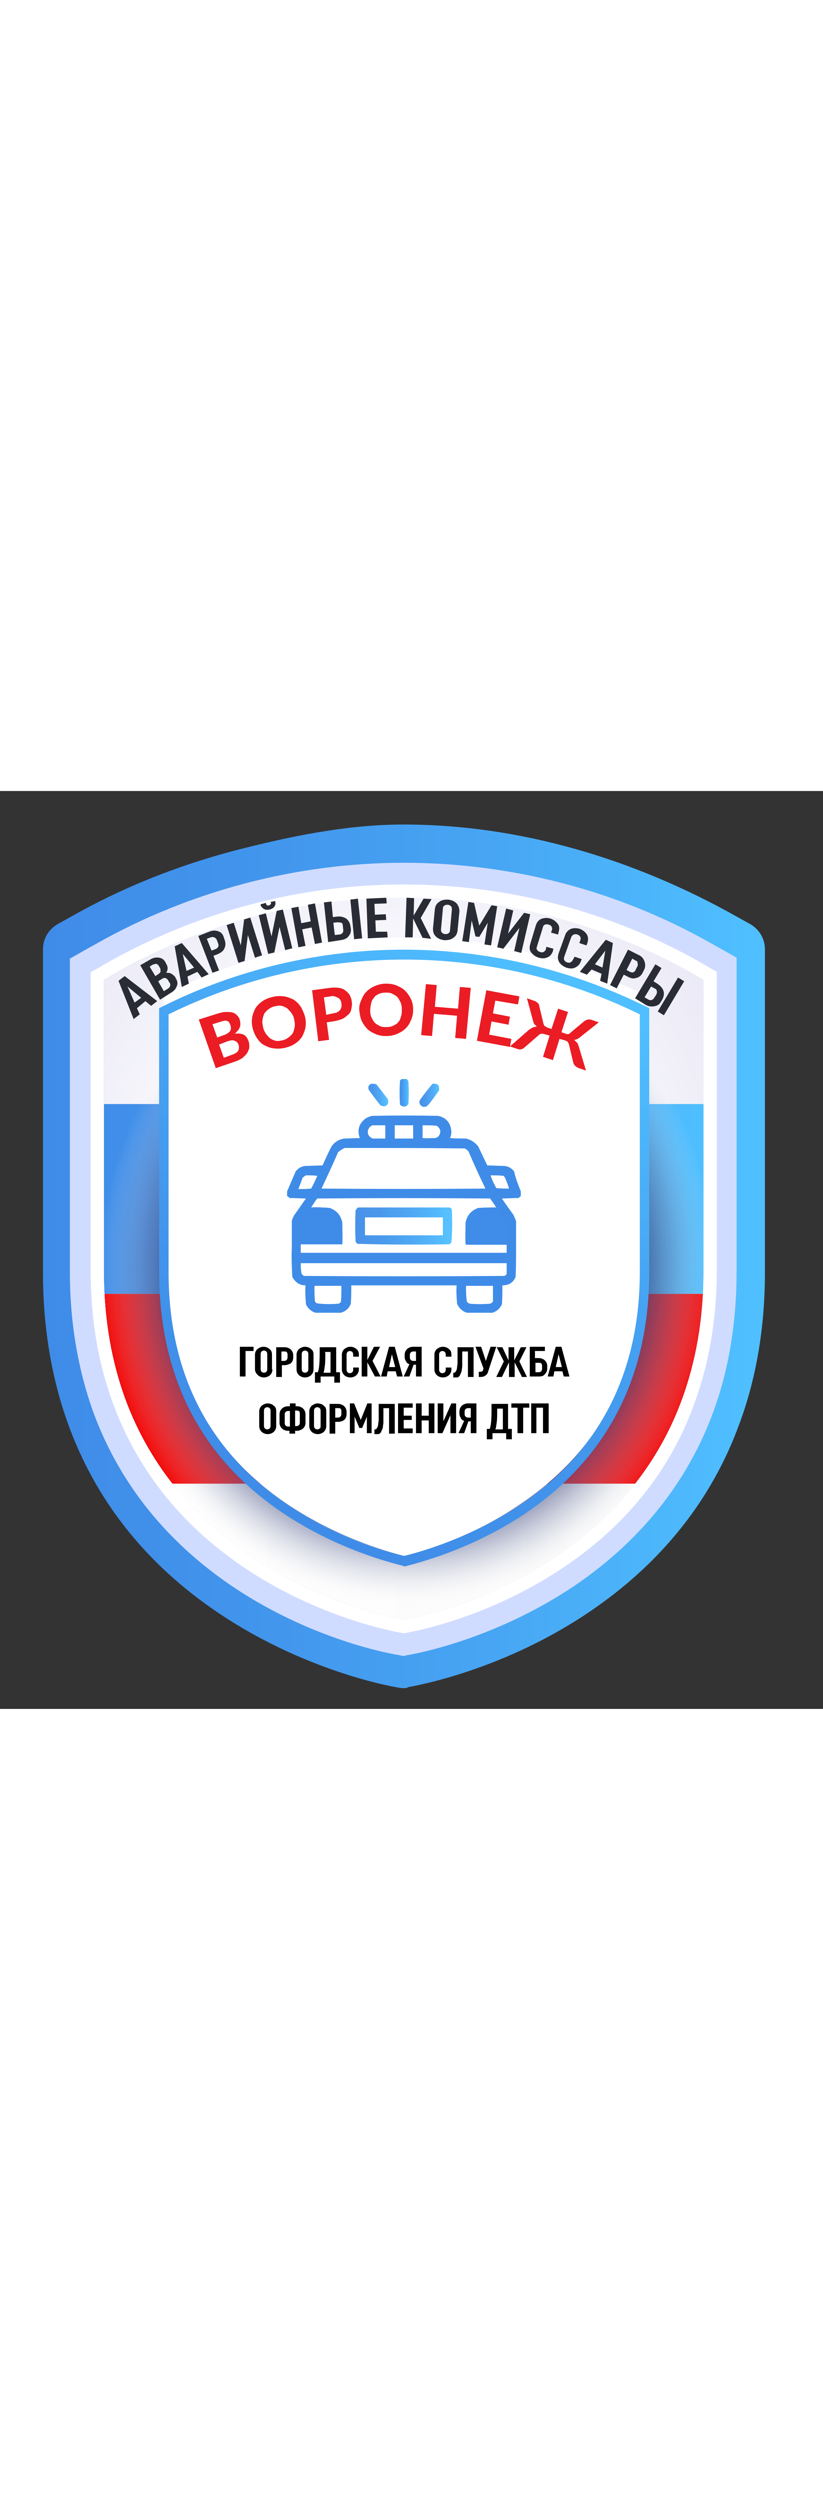 <?xml version="1.0" encoding="UTF-8"?> <svg xmlns="http://www.w3.org/2000/svg" xmlns:xlink="http://www.w3.org/1999/xlink" version="1.1" x="0px" y="0px" viewBox="0 0 174.3 194.4" width="64px" style="enable-background:new 0 0 174.3 194.4;" xml:space="preserve"><rect x="0" y="0" width="174.3" height="194.4" fill="#333333" stroke="none"/> <style type="text/css"> .st0{fill:url(#SVGID_1_);} .st1{fill:url(#SVGID_2_);} .st2{clip-path:url(#SVGID_4_);} .st3{fill:url(#SVGID_5_);} .st4{fill:#F20A0A;} .st5{fill:url(#SVGID_6_);} .st6{clip-path:url(#SVGID_4_);fill:url(#SVGID_7_);} .st7{fill:#D0DCFF;} .st8{fill:#FFFFFF;} .st9{clip-path:url(#SVGID_9_);} .st10{clip-path:url(#SVGID_11_);fill:#FFFFFF;} .st11{fill:url(#SVGID_12_);} .st12{fill:#292C35;} .st13{fill:#EB1C24;} .st14{opacity:0.982;fill-rule:evenodd;clip-rule:evenodd;fill:url(#SVGID_13_);enable-background:new ;} .st15{opacity:0.957;fill-rule:evenodd;clip-rule:evenodd;fill:url(#SVGID_14_);enable-background:new ;} .st16{opacity:0.957;fill-rule:evenodd;clip-rule:evenodd;fill:url(#SVGID_15_);enable-background:new ;} .st17{fill-rule:evenodd;clip-rule:evenodd;fill:#3F8CE8;} .st18{opacity:0.954;fill-rule:evenodd;clip-rule:evenodd;fill:url(#SVGID_16_);enable-background:new ;} .st19{opacity:0.984;fill-rule:evenodd;clip-rule:evenodd;fill:#3F8CE8;enable-background:new ;} </style> <g id="BACKGROUND"> </g> <g id="OBJECTS"> <g> <linearGradient id="SVGID_1_" gradientUnits="userSpaceOnUse" x1="9.072" y1="98.555" x2="162.002" y2="98.555"> <stop offset="0" style="stop-color:#3F8CE8"></stop> <stop offset="0.253" style="stop-color:#4193EB"></stop> <stop offset="0.61" style="stop-color:#47A5F3"></stop> <stop offset="0.978" style="stop-color:#4FBFFF"></stop> </linearGradient> <path class="st0" d="M85.5,190c-0.3,0-0.6,0-1-0.1c-0.8-0.1-20.6-3.4-39.8-16.9c-14.4-10.1-24.6-23.2-30.3-39 c-3.5-9.7-5.3-20.5-5.3-32V33.5c0-2.2,1.2-4.2,3.1-5.3l2.7-1.5C25.6,20.6,37.1,16,49,12.8c11.9-3.1,24.2-5.7,36.5-5.7 c24.7,0,49.1,7.4,70.7,19.6l2.7,1.5c1.9,1.1,3.1,3.1,3.1,5.3v68.5c0,11.5-1.8,22.3-5.4,32c-5.7,15.7-16,28.8-30.4,38.9 c-19.2,13.5-38.9,16.7-39.8,16.9C86.2,190,85.9,190,85.5,190z"></path> <radialGradient id="SVGID_2_" cx="82.687" cy="81.925" r="100.278" gradientUnits="userSpaceOnUse"> <stop offset="0.344" style="stop-color:#FFFFFF"></stop> <stop offset="0.379" style="stop-color:#FDFDFE"></stop> <stop offset="0.742" style="stop-color:#ECEBF7"></stop> <stop offset="1" style="stop-color:#E6E4F5"></stop> </radialGradient> <path class="st1" d="M149,40v61.7c0,10.4-1.7,19.3-4.5,27c-5.5,15.1-15.3,25.4-25.4,32.5c-16.5,11.6-33.6,14.3-33.6,14.3 s-17.2-2.8-33.6-14.3c-10.1-7.1-19.9-17.5-25.4-32.5c-2.8-7.7-4.5-16.6-4.5-27V40l2.4-1.4c9.3-5.3,19.2-9.3,29.5-12 c10.3-2.7,20.9-4.1,31.6-4.1c21.4,0,42.4,5.5,61.1,16L149,40z"></path> <g> <defs> <path id="SVGID_3_" d="M149,40v61.7c0,10.4-1.7,19.3-4.5,27c-5.5,15.1-15.3,25.4-25.4,32.5c-16.5,11.6-33.6,14.3-33.6,14.3 s-17.2-2.8-33.6-14.3c-10.1-7.1-19.9-17.5-25.4-32.5c-2.8-7.7-4.5-16.6-4.5-27V40l2.4-1.4c9.3-5.3,19.2-9.3,29.5-12 c10.3-2.7,20.9-4.1,31.6-4.1c21.4,0,42.4,5.5,61.1,16L149,40z"></path> </defs> <clipPath id="SVGID_4_"> <use xlink:href="#SVGID_3_" style="overflow:visible;"></use> </clipPath> <g class="st2"> <linearGradient id="SVGID_5_" gradientUnits="userSpaceOnUse" x1="15.219" y1="86.398" x2="152.621" y2="86.398"> <stop offset="0" style="stop-color:#3F8CE8"></stop> <stop offset="0.253" style="stop-color:#4193EB"></stop> <stop offset="0.61" style="stop-color:#47A5F3"></stop> <stop offset="0.978" style="stop-color:#4FBFFF"></stop> </linearGradient> <rect x="15.2" y="66.3" class="st3" width="137.4" height="40.2"></rect> <rect x="15.2" y="106.5" class="st4" width="137.4" height="40.2"></rect> <linearGradient id="SVGID_6_" gradientUnits="userSpaceOnUse" x1="15.219" y1="166.843" x2="152.621" y2="166.843"> <stop offset="0" style="stop-color:#FFFFFF"></stop> <stop offset="1" style="stop-color:#FAFAFA"></stop> </linearGradient> <rect x="15.2" y="146.7" class="st5" width="137.4" height="40.2"></rect> </g> <radialGradient id="SVGID_7_" cx="86.311" cy="101.062" r="67.65" gradientTransform="matrix(1 0 0 1.098 0 -9.903)" gradientUnits="userSpaceOnUse"> <stop offset="0.651" style="stop-color:#2C3975"></stop> <stop offset="0.689" style="stop-color:#313D78;stop-opacity:0.877"></stop> <stop offset="0.732" style="stop-color:#3E4A81;stop-opacity:0.739"></stop> <stop offset="0.777" style="stop-color:#545F8F;stop-opacity:0.595"></stop> <stop offset="0.823" style="stop-color:#737CA4;stop-opacity:0.446"></stop> <stop offset="0.87" style="stop-color:#9CA2BE;stop-opacity:0.293"></stop> <stop offset="0.918" style="stop-color:#CCCFDE;stop-opacity:0.14"></stop> <stop offset="0.962" style="stop-color:#FFFFFF;stop-opacity:0"></stop> </radialGradient> <path class="st6" d="M149,40v61.7c0,10.4-1.7,19.3-4.5,27c-5.5,15.1-15.3,25.4-25.4,32.5c-16.5,11.6-33.6,14.3-33.6,14.3 s-17.2-2.8-33.6-14.3c-10.1-7.1-19.9-17.5-25.4-32.5c-2.8-7.7-4.5-16.6-4.5-27V40l2.4-1.4c9.3-5.3,19.2-9.3,29.5-12 c10.3-2.7,20.9-4.1,31.6-4.1c21.4,0,42.4,5.5,61.1,16L149,40z"></path> </g> <path class="st7" d="M85.5,22.6c21.4,0,42.4,5.5,61.1,16L149,40v61.7c0,10.4-1.7,19.3-4.5,27c-5.5,15.1-15.3,25.4-25.4,32.5 c-16.5,11.6-33.6,14.3-33.6,14.3s-17.2-2.8-33.6-14.3c-10.1-7.1-19.9-17.5-25.4-32.5c-2.8-7.7-4.5-16.6-4.5-27V40l2.4-1.4 c9.3-5.3,19.2-9.3,29.5-12C64.2,24,74.8,22.6,85.5,22.6 M85.5,15.2c-11.4,0-22.7,1.5-33.7,4.4c-11,2.9-21.6,7.2-31.5,12.8 l-2.5,1.4l-3,1.7v3.5v62.9c0,10.6,1.7,20.5,4.9,29.5c5.3,14.5,14.7,26.6,28,36c17.7,12.5,36,15.5,36.8,15.6l0.9,0.2l0.9-0.2 c0.8-0.1,19-3.2,36.7-15.6c13.3-9.4,22.8-21.5,28.1-36c3.3-9,4.9-19,4.9-29.6V38.8v-3.5l-3-1.7l-2.5-1.4 C130.9,21.1,108.3,15.2,85.5,15.2L85.5,15.2z"></path> <g> <path class="st8" d="M85.5,22.6c21.4,0,42.4,5.5,61.1,16L149,40v61.7c0,10.4-1.7,19.3-4.5,27c-5.5,15.1-15.3,25.4-25.4,32.5 c-16.5,11.6-33.6,14.3-33.6,14.3s-17.2-2.8-33.6-14.3c-10.1-7.1-19.9-17.5-25.4-32.5c-2.8-7.7-4.5-16.6-4.5-27V40l2.4-1.4 c9.3-5.3,19.2-9.3,29.5-12C64.2,24,74.8,22.6,85.5,22.6 M85.5,19.8c-10.9,0-21.8,1.4-32.3,4.2c-10.6,2.8-20.7,6.9-30.2,12.2 l-2.4,1.4l-1.4,0.8V40v61.7c0,10.1,1.6,19.5,4.7,27.9c5,13.7,13.9,25.1,26.4,33.9c16.8,11.8,34.1,14.7,34.8,14.8l0.4,0.1l0.4-0.1 c0.7-0.1,18-3,34.8-14.8c12.6-8.8,21.5-20.2,26.4-33.9c3.1-8.5,4.7-17.9,4.7-28V40v-1.7l-1.4-0.8l-2.4-1.4 C129,25.4,107.4,19.8,85.5,19.8L85.5,19.8z"></path> </g> <g> <defs> <path id="SVGID_8_" d="M85.6,162c-4.6-1.2-15.2-4.4-25.5-11.5c-16.9-11.7-25.4-28.9-25.4-51.1V43.2C50.4,35.2,67.9,31,85.5,31 c17.7,0,35.1,4.2,50.9,12.2v56.2c0,22.5-8.8,39.9-26.2,51.6C100.2,157.9,90,160.9,85.6,162z"></path> </defs> <clipPath id="SVGID_9_"> <use xlink:href="#SVGID_8_" style="overflow:visible;"></use> </clipPath> <g class="st9"> <defs> <path id="SVGID_10_" d="M85.6,162c-4.6-1.2-15.2-4.4-25.5-11.5c-16.9-11.7-25.4-28.9-25.4-51.1V43.2C50.4,35.2,67.9,31,85.5,31 c17.7,0,35.1,4.2,50.9,12.2v56.2c0,22.5-8.8,39.9-26.2,51.6C100.2,157.9,90,160.9,85.6,162z"></path> </defs> <clipPath id="SVGID_11_"> <use xlink:href="#SVGID_10_" style="overflow:visible;"></use> </clipPath> <path class="st10" d="M85.6,162c-4.6-1.2-15.2-4.4-25.5-11.5c-16.9-11.7-25.4-28.9-25.4-51.1V43.2C50.4,35.2,67.9,31,85.5,31 c17.7,0,35.1,4.2,50.9,12.2v56.2c0,22.5-8.8,39.9-26.2,51.6C100.2,157.9,90,160.9,85.6,162z"></path> </g> </g> <g> <linearGradient id="SVGID_12_" gradientUnits="userSpaceOnUse" x1="48.75" y1="146.731" x2="114.545" y2="32.77"> <stop offset="0" style="stop-color:#3F8CE8"></stop> <stop offset="0.253" style="stop-color:#4193EB"></stop> <stop offset="0.61" style="stop-color:#47A5F3"></stop> <stop offset="0.978" style="stop-color:#4FBFFF"></stop> </linearGradient> <path class="st11" d="M85.6,164.2l-0.2-0.1c-5.3-1.3-15.6-4.5-25.8-11.4c-17.2-11.7-25.9-28.8-25.9-50.9V46l0.6-0.3 C50,37.8,67.8,33.6,85.5,33.6s35.5,4.2,51.4,12.1l0.6,0.3v55.8c0,22.4-9,39.7-26.7,51.5c-10,6.6-19.9,9.6-25,10.9L85.6,164.2z M35.7,47.3v54.5c0,21.4,8.4,37.9,25,49.2c10.1,6.9,20.6,10,24.9,11c4.1-1,14.2-4,24.1-10.5c17.1-11.3,25.8-28.1,25.8-49.7V47.3 c-15.5-7.6-32.7-11.6-49.9-11.6C68.3,35.7,51.1,39.7,35.7,47.3z"></path> </g> <g> <g> <path class="st12" d="M29.6,47.3l-1.3,1l-3.2-8.1l1.3-1l6.9,5.3l-1.3,1l-1.2-1L29,46L29.6,47.3z M27,41.4l1.5,3.4l1.4-1L27,41.4 z"></path> <path class="st12" d="M33.9,44.2l-4.2-7.3l2.1-1.2c0.6-0.4,1.3-0.5,1.9-0.4c0.6,0.1,1,0.4,1.3,0.9l0.2,0.4 c0.4,0.6,0.4,1.3,0,1.9c0.4,0,0.8,0,1.1,0.2c0.3,0.2,0.6,0.4,0.8,0.7l0.2,0.4c0.3,0.5,0.4,1.1,0.1,1.6c-0.2,0.6-0.6,1-1.3,1.4 L33.9,44.2z M32.3,36.8l-0.6,0.4l1.2,2l0.6-0.4c0.3-0.2,0.5-0.4,0.5-0.6s0-0.5-0.1-0.7L33.6,37c-0.1-0.2-0.3-0.3-0.5-0.4 C32.9,36.6,32.6,36.7,32.3,36.8z M34.3,39.8l-0.8,0.5l1.2,2.1l0.8-0.5c0.3-0.2,0.5-0.4,0.5-0.6c0.1-0.2,0.1-0.5-0.1-0.7 l-0.3-0.5c-0.1-0.2-0.3-0.4-0.6-0.5C34.8,39.6,34.5,39.6,34.3,39.8z"></path> <path class="st12" d="M40,40.8l-1.5,0.7l-1.5-8.6l1.5-0.7l5.7,6.6l-1.5,0.7l-0.9-1.2l-2.1,1L40,40.8z M38.7,34.5l0.8,3.6 l1.6-0.7L38.7,34.5z"></path> <path class="st12" d="M46,34.6l-0.8,0.3l1.2,3.1L45,38.5l-3-7.8l2.3-0.9c0.7-0.3,1.3-0.3,1.9-0.1s1,0.6,1.2,1.3l0.2,0.6 c0.2,0.6,0.2,1.2-0.1,1.8S46.7,34.3,46,34.6z M44.6,31l-0.8,0.3l1,2.5l0.8-0.3c0.3-0.1,0.5-0.3,0.6-0.5c0.1-0.2,0.1-0.5,0-0.7 l-0.3-0.8c-0.1-0.2-0.3-0.4-0.5-0.5C45.1,30.9,44.9,30.9,44.6,31z"></path> <path class="st12" d="M51.8,36l-1.3,0.4l-2.5-8l1.5-0.5l1.5,4.8l0.7-5.5l1.3-0.4l2.5,8L54,35.3l-1.5-4.8L51.8,36z"></path> <path class="st12" d="M58.1,34.2l-1.3,0.3l-2-8.2l1.5-0.4l1.2,4.9l1.1-5.4l1.3-0.3l2,8.2l-1.5,0.4l-1.2-4.9L58.1,34.2z M57.3,23.5l1-0.2l0,0.2c0.1,0.4,0,0.7-0.2,1s-0.6,0.5-1,0.6c-0.4,0.1-0.8,0.1-1.2-0.1c-0.3-0.2-0.6-0.5-0.7-0.8l0-0.2l1.1-0.3 l0.1,0.3c0,0.1,0.1,0.2,0.2,0.2c0.1,0.1,0.2,0.1,0.4,0c0.1,0,0.2-0.1,0.3-0.2s0.1-0.2,0.1-0.3L57.3,23.5z"></path> <path class="st12" d="M64.7,32.8l-1.5,0.3l-1.5-8.3l1.5-0.3l0.6,3.5l2-0.4l-0.6-3.5l1.5-0.3l1.5,8.3l-1.5,0.3L66,28.9l-2,0.4 L64.7,32.8z"></path> <path class="st12" d="M69.5,32l-0.9-8.4l1.6-0.2l0.3,3.3l0.9-0.1c0.7-0.1,1.4,0.1,1.9,0.4c0.5,0.4,0.8,0.9,0.9,1.5l0.1,0.6 c0.1,0.7-0.1,1.2-0.5,1.7c-0.4,0.5-1,0.7-1.8,0.8L69.5,32z M71.5,27.8l-0.9,0.1l0.3,2.6l0.9-0.1c0.3,0,0.5-0.1,0.7-0.3 c0.2-0.2,0.2-0.4,0.2-0.7l-0.1-0.9c0-0.3-0.1-0.5-0.3-0.6C72.1,27.9,71.8,27.8,71.5,27.8z M75,31.4L74.2,23l1.6-0.2l0.9,8.4 L75,31.4z"></path> <path class="st12" d="M82,29.8l0.1,1.2l-4.2,0.2l-0.3-8.4l4.2-0.2l0.1,1.2l-2.6,0.1l0.1,2.3l2.3-0.1l0.1,1.2l-2.3,0.1l0.1,2.4 L82,29.8z"></path> <path class="st12" d="M89.5,31.1l-2-4.1l-0.1,4L85.8,31l0.3-8.4l1.6,0.1l-0.1,3.7l2.1-3.6l1.7,0.1l-2.3,4l2.2,4.4L89.5,31.1z"></path> <path class="st12" d="M96.9,29.6c-0.1,0.7-0.4,1.2-0.9,1.5c-0.5,0.4-1.1,0.5-1.9,0.5c-0.7-0.1-1.3-0.3-1.8-0.8s-0.6-1-0.6-1.7 l0.4-4.1c0.1-0.7,0.4-1.2,0.9-1.5c0.5-0.4,1.1-0.5,1.9-0.5c0.7,0.1,1.3,0.3,1.8,0.8c0.4,0.5,0.6,1,0.6,1.7L96.9,29.6z M95.3,29.5l0.4-4.4c0-0.3,0-0.5-0.2-0.7c-0.2-0.2-0.4-0.3-0.7-0.3c-0.3,0-0.5,0-0.7,0.2c-0.2,0.1-0.3,0.3-0.3,0.6l-0.4,4.4 c0,0.3,0,0.5,0.2,0.7c0.2,0.2,0.4,0.3,0.7,0.3c0.3,0,0.5,0,0.7-0.2C95.2,30,95.3,29.8,95.3,29.5z"></path> <path class="st12" d="M99.3,32l-1.4-0.2l1.3-8.3l1.2,0.2l1.1,4.8l2.6-4.3l1.2,0.2l-1.3,8.3l-1.4-0.2l0.7-4.6l-1.8,3l-0.8-0.1 l-0.8-3.4L99.3,32z"></path> <path class="st12" d="M106.6,33.4l-1.3-0.3l1.9-8.2l1.5,0.4l-1.1,4.9l3.4-4.4l1.3,0.3l-1.9,8.2l-1.5-0.4L110,29L106.6,33.4z"></path> <path class="st12" d="M115.7,33l1.5,0.4l-0.1,0.5c-0.2,0.6-0.6,1.1-1.1,1.3c-0.6,0.3-1.2,0.3-1.9,0.1c-0.7-0.2-1.2-0.6-1.6-1.1 s-0.4-1.1-0.2-1.8l1.2-4c0.2-0.6,0.6-1.1,1.1-1.3s1.2-0.3,1.9-0.1c0.7,0.2,1.2,0.6,1.6,1.1s0.4,1.1,0.2,1.8l-0.1,0.5l-1.5-0.4 l0.2-0.6c0.1-0.3,0-0.5-0.1-0.7c-0.1-0.2-0.3-0.3-0.6-0.4c-0.3-0.1-0.5-0.1-0.8,0c-0.2,0.1-0.4,0.3-0.4,0.5l-1.3,4.2 c-0.1,0.3-0.1,0.5,0.1,0.7c0.1,0.2,0.3,0.3,0.6,0.4c0.3,0.1,0.5,0.1,0.7,0s0.4-0.3,0.5-0.5L115.7,33z"></path> <path class="st12" d="M121.7,35.1l1.5,0.5l-0.2,0.5c-0.2,0.6-0.6,1-1.2,1.3s-1.2,0.2-1.9,0c-0.7-0.3-1.2-0.7-1.5-1.2 c-0.3-0.6-0.3-1.1-0.1-1.8l1.4-3.9c0.2-0.6,0.6-1,1.2-1.3c0.6-0.2,1.2-0.2,1.9,0c0.7,0.3,1.2,0.7,1.5,1.2 c0.3,0.6,0.3,1.1,0.1,1.8l-0.2,0.5l-1.5-0.5l0.2-0.6c0.1-0.2,0.1-0.5,0-0.7c-0.1-0.2-0.3-0.4-0.6-0.5c-0.3-0.1-0.5-0.1-0.8,0 c-0.2,0.1-0.4,0.3-0.5,0.5l-1.5,4.2c-0.1,0.3-0.1,0.5,0,0.7c0.1,0.2,0.3,0.4,0.6,0.5c0.3,0.1,0.5,0.1,0.7,0 c0.2-0.1,0.4-0.3,0.5-0.5L121.7,35.1z"></path> <path class="st12" d="M124.3,38.9l-1.5-0.6l5.5-6.8l1.5,0.7l-1.2,8.6l-1.5-0.6l0.3-1.5l-2.1-0.9L124.3,38.9z M128.2,33.8 l-2.2,2.9l1.6,0.7L128.2,33.8z"></path> <path class="st12" d="M132.9,39.3l-0.8-0.4l-1.5,2.9l-1.4-0.7l3.8-7.5l2.2,1.1c0.7,0.3,1.1,0.8,1.3,1.4s0.2,1.2-0.1,1.8 l-0.3,0.6c-0.3,0.6-0.8,1-1.4,1.1C134.2,39.8,133.6,39.7,132.9,39.3z M134.6,35.9l-0.7-0.4l-1.2,2.4l0.7,0.4 c0.3,0.1,0.5,0.2,0.7,0.1c0.2-0.1,0.4-0.2,0.5-0.5l0.4-0.8c0.1-0.2,0.1-0.5,0-0.7C135.1,36.2,134.9,36,134.6,35.9z"></path> <path class="st12" d="M134.5,43.9l4.3-7.2l1.3,0.8l-1.7,2.8l0.8,0.5c0.6,0.4,1.1,0.9,1.3,1.5s0.1,1.2-0.2,1.8l-0.3,0.5 c-0.3,0.6-0.8,0.9-1.5,1c-0.6,0.1-1.3,0-1.9-0.4L134.5,43.9z M138.6,41.8l-0.7-0.4l-1.4,2.3l0.7,0.4c0.3,0.2,0.5,0.2,0.7,0.2 c0.2,0,0.4-0.2,0.6-0.4l0.5-0.8c0.1-0.2,0.2-0.5,0.1-0.7C139.1,42.1,138.9,41.9,138.6,41.8z M139.3,46.7l4.3-7.2l1.3,0.8 l-4.3,7.2L139.3,46.7z"></path> </g> </g> <g> <g> <path class="st13" d="M45.9,47.2c0.7-0.2,1.3-0.4,1.9-0.4c0.5,0,1,0,1.4,0.1c0.4,0.1,0.7,0.3,1,0.6c0.3,0.3,0.5,0.6,0.6,1.1 c0.1,0.2,0.1,0.5,0.1,0.7c0,0.2,0,0.5-0.1,0.7c-0.1,0.2-0.2,0.5-0.4,0.7s-0.4,0.5-0.7,0.7c0.8-0.1,1.4,0,1.9,0.2 c0.5,0.3,0.8,0.7,1,1.3c0.2,0.4,0.2,0.9,0.2,1.3s-0.2,0.8-0.4,1.2c-0.2,0.4-0.6,0.7-1,1.1c-0.4,0.3-1,0.6-1.6,0.8l-4.1,1.4 l-3.6-10.3L45.9,47.2z M45,49.4l1,2.8l1.4-0.5c0.3-0.1,0.6-0.2,0.8-0.4c0.2-0.1,0.4-0.3,0.5-0.4c0.1-0.2,0.2-0.4,0.2-0.6 c0-0.2,0-0.4-0.1-0.7c-0.1-0.3-0.2-0.5-0.3-0.6c-0.1-0.2-0.3-0.3-0.5-0.3c-0.2-0.1-0.4-0.1-0.6,0c-0.2,0-0.5,0.1-0.8,0.2 L45,49.4z M49.3,55.8c0.3-0.1,0.6-0.3,0.8-0.4c0.2-0.2,0.3-0.3,0.4-0.5c0.1-0.2,0.1-0.4,0.1-0.6s0-0.4-0.1-0.6 c-0.1-0.2-0.2-0.4-0.3-0.5c-0.1-0.1-0.3-0.2-0.5-0.3c-0.2-0.1-0.4-0.1-0.6-0.1c-0.2,0-0.5,0.1-0.9,0.2l-1.8,0.7l1,2.8L49.3,55.8 z"></path> <path class="st13" d="M64.6,47.8c0.2,0.8,0.2,1.5,0.1,2.2s-0.4,1.4-0.7,2c-0.4,0.6-0.9,1.1-1.5,1.5c-0.6,0.4-1.3,0.7-2.2,0.9 s-1.6,0.2-2.4,0.1s-1.4-0.4-2-0.7s-1.1-0.9-1.5-1.5c-0.4-0.6-0.7-1.3-0.9-2.1c-0.2-0.8-0.2-1.5-0.1-2.2s0.4-1.4,0.7-2 c0.4-0.6,0.9-1.1,1.5-1.5s1.3-0.7,2.2-0.9c0.8-0.2,1.6-0.2,2.4-0.1c0.7,0.1,1.4,0.4,2,0.7c0.6,0.4,1.1,0.9,1.5,1.5 C64.1,46.4,64.4,47.1,64.6,47.8z M62.3,48.4c-0.1-0.6-0.3-1-0.6-1.4c-0.3-0.4-0.6-0.7-0.9-1c-0.4-0.2-0.7-0.4-1.2-0.5 s-0.9,0-1.4,0.1c-0.5,0.1-0.9,0.3-1.3,0.6c-0.4,0.3-0.7,0.6-0.9,0.9c-0.2,0.4-0.3,0.8-0.4,1.3s0,1,0.1,1.5 c0.1,0.6,0.3,1,0.6,1.5c0.3,0.4,0.6,0.7,0.9,1c0.4,0.2,0.7,0.4,1.2,0.5s0.9,0,1.4-0.1c0.5-0.1,0.9-0.3,1.3-0.6 c0.4-0.3,0.7-0.6,0.9-0.9c0.2-0.4,0.3-0.8,0.4-1.3C62.5,49.4,62.4,48.9,62.3,48.4z"></path> <path class="st13" d="M69.8,41.7c0.8-0.1,1.4-0.1,2,0s1.1,0.3,1.4,0.6c0.4,0.3,0.7,0.6,0.9,1c0.2,0.4,0.4,0.9,0.4,1.4 c0.1,0.5,0,1-0.1,1.5s-0.3,0.9-0.7,1.2s-0.7,0.7-1.3,0.9c-0.5,0.2-1.2,0.4-1.9,0.5L69.2,49l0.5,3.7L67.4,53l-1.3-10.8L69.8,41.7 z M70.5,47.1c0.7-0.1,1.2-0.3,1.5-0.7c0.3-0.4,0.4-0.9,0.3-1.4c0-0.3-0.1-0.5-0.2-0.7c-0.1-0.2-0.3-0.4-0.5-0.5 c-0.2-0.1-0.4-0.2-0.7-0.3c-0.3-0.1-0.6-0.1-0.9,0l-1.4,0.2l0.5,3.7L70.5,47.1z"></path> <path class="st13" d="M87.5,46.2c0,0.8-0.1,1.5-0.4,2.2c-0.3,0.7-0.6,1.3-1.1,1.8s-1.1,0.9-1.8,1.2s-1.5,0.5-2.3,0.5 c-0.9,0-1.6-0.1-2.3-0.4c-0.7-0.3-1.3-0.6-1.8-1.1c-0.5-0.5-0.9-1.1-1.2-1.7c-0.3-0.7-0.4-1.4-0.5-2.2s0.1-1.5,0.4-2.2 c0.3-0.7,0.6-1.3,1.1-1.8c0.5-0.5,1.1-0.9,1.8-1.2c0.7-0.3,1.5-0.5,2.3-0.5c0.9,0,1.6,0.1,2.3,0.4c0.7,0.3,1.3,0.6,1.8,1.1 s0.9,1.1,1.2,1.7C87.3,44.6,87.5,45.4,87.5,46.2z M85.1,46.2c0-0.6-0.1-1.1-0.3-1.5c-0.2-0.4-0.4-0.8-0.7-1.1 c-0.3-0.3-0.7-0.5-1.1-0.7s-0.9-0.2-1.4-0.2c-0.5,0-1,0.1-1.4,0.3s-0.8,0.4-1,0.8c-0.3,0.3-0.5,0.7-0.6,1.2s-0.2,1-0.2,1.5 c0,0.6,0.1,1.1,0.3,1.5c0.2,0.4,0.4,0.8,0.7,1.1s0.7,0.5,1.1,0.7c0.4,0.2,0.9,0.2,1.4,0.2c0.5,0,1-0.1,1.4-0.3 c0.4-0.2,0.8-0.4,1-0.7c0.3-0.3,0.5-0.7,0.6-1.2C85.1,47.3,85.1,46.8,85.1,46.2z"></path> <path class="st13" d="M99.7,41.7l-1,10.8l-2.3-0.2l0.4-4.7l-4.9-0.4l-0.4,4.7l-2.3-0.2l1-10.8l2.3,0.2l-0.4,4.6l4.9,0.4l0.4-4.6 L99.7,41.7z"></path> <path class="st13" d="M104.9,44.4l-0.5,2.7l3.6,0.7l-0.3,1.7l-3.6-0.7l-0.5,2.8l4.7,0.9l-0.3,1.7l-7-1.3l2-10.7l7,1.3l-0.3,1.7 L104.9,44.4z"></path> <path class="st13" d="M124.1,59.2l-1.5-0.5c-0.3-0.1-0.6-0.3-0.8-0.5c-0.2-0.2-0.3-0.4-0.4-0.7l-0.9-3.8 c-0.1-0.3-0.2-0.5-0.3-0.6c-0.1-0.1-0.3-0.2-0.6-0.3l-1.1-0.3l-1.4,4.5l-2.1-0.7l1.4-4.5l-1.1-0.3c-0.2-0.1-0.5-0.1-0.6-0.1 c-0.2,0-0.4,0.1-0.6,0.3l-3,2.6c-0.2,0.2-0.4,0.3-0.7,0.4s-0.6,0-0.9-0.1l-1.5-0.5l4-3.5c0.3-0.2,0.6-0.4,0.8-0.5 c0.3-0.1,0.6-0.2,0.9-0.2c-0.2-0.2-0.3-0.3-0.5-0.5s-0.2-0.4-0.3-0.7l-1.3-4.8l1.7,0.6c0.2,0.1,0.4,0.2,0.6,0.4s0.3,0.4,0.3,0.6 l0.9,3.8c0.1,0.2,0.1,0.4,0.3,0.5s0.3,0.2,0.5,0.3l0.9,0.3l1.4-4.3l2.1,0.7l-1.4,4.3l0.9,0.3c0.2,0.1,0.4,0.1,0.5,0.1 s0.4-0.1,0.5-0.3l3-2.5c0.2-0.1,0.4-0.2,0.6-0.3c0.2,0,0.4,0,0.7,0l1.7,0.6l-3.9,3.1c-0.2,0.2-0.4,0.3-0.6,0.4s-0.4,0.2-0.7,0.2 c0.2,0.2,0.4,0.4,0.6,0.6s0.3,0.6,0.4,0.9L124.1,59.2z"></path> </g> </g> <g> <path d="M53.7,117.7v0.9H52v5.4h-1.2v-6.3H53.7z"></path> <path d="M57.7,122.5c0,0.5-0.2,0.9-0.5,1.2s-0.8,0.5-1.3,0.5c-0.5,0-1-0.2-1.3-0.5S54,123,54,122.5v-3.1c0-0.5,0.2-0.9,0.5-1.2 c0.4-0.3,0.8-0.5,1.3-0.5c0.5,0,1,0.2,1.3,0.5c0.4,0.3,0.5,0.7,0.5,1.2V122.5z M56.6,122.5v-3.3c0-0.2-0.1-0.4-0.2-0.5 c-0.1-0.1-0.3-0.2-0.5-0.2c-0.2,0-0.4,0.1-0.5,0.2c-0.1,0.1-0.2,0.3-0.2,0.5v3.3c0,0.2,0.1,0.4,0.2,0.5c0.1,0.1,0.3,0.2,0.5,0.2 c0.2,0,0.4-0.1,0.5-0.2C56.5,122.9,56.6,122.7,56.6,122.5z"></path> <path d="M60.3,121.6h-0.6v2.5h-1.2v-6.3h1.8c0.5,0,1,0.2,1.3,0.5c0.3,0.3,0.5,0.7,0.5,1.2v0.5c0,0.5-0.2,0.9-0.5,1.2 C61.2,121.4,60.8,121.6,60.3,121.6z M60.2,118.7h-0.6v2h0.6c0.2,0,0.4-0.1,0.5-0.2c0.1-0.1,0.2-0.3,0.2-0.5v-0.7 c0-0.2-0.1-0.4-0.2-0.5C60.6,118.7,60.4,118.7,60.2,118.7z"></path> <path d="M66.4,122.5c0,0.5-0.2,0.9-0.5,1.2s-0.8,0.5-1.3,0.5c-0.5,0-1-0.2-1.3-0.5s-0.5-0.7-0.5-1.2v-3.1c0-0.5,0.2-0.9,0.5-1.2 c0.4-0.3,0.8-0.5,1.3-0.5c0.5,0,1,0.2,1.3,0.5c0.4,0.3,0.5,0.7,0.5,1.2V122.5z M65.3,122.5v-3.3c0-0.2-0.1-0.4-0.2-0.5 c-0.1-0.1-0.3-0.2-0.5-0.2c-0.2,0-0.4,0.1-0.5,0.2c-0.1,0.1-0.2,0.3-0.2,0.5v3.3c0,0.2,0.1,0.4,0.2,0.5c0.1,0.1,0.3,0.2,0.5,0.2 c0.2,0,0.4-0.1,0.5-0.2C65.2,122.9,65.3,122.7,65.3,122.5z"></path> <path d="M71.2,117.7v5.4H72v2.2h-1.2V124h-2.9v1.3h-1.2v-2.2h0.6c0.3-0.6,0.4-2,0.4-4.2v-1.1H71.2z M68.9,118.9 c0,1.2,0,2.1-0.1,2.8c-0.1,0.6-0.1,1.1-0.3,1.5H70v-4.4h-1.2V118.9z"></path> <path d="M74.9,122.1H76v0.4c0,0.5-0.2,0.9-0.5,1.2s-0.8,0.5-1.3,0.5c-0.5,0-1-0.2-1.3-0.5s-0.5-0.7-0.5-1.2v-3.1 c0-0.5,0.2-0.9,0.5-1.2c0.4-0.3,0.8-0.5,1.3-0.5c0.5,0,1,0.2,1.3,0.5c0.4,0.3,0.5,0.7,0.5,1.2v0.4h-1.2v-0.5 c0-0.2-0.1-0.4-0.2-0.5c-0.1-0.1-0.3-0.2-0.5-0.2c-0.2,0-0.4,0.1-0.5,0.2c-0.1,0.1-0.2,0.3-0.2,0.5v3.3c0,0.2,0.1,0.4,0.2,0.5 c0.1,0.1,0.3,0.2,0.5,0.2c0.2,0,0.4-0.1,0.5-0.2c0.1-0.1,0.2-0.3,0.2-0.5V122.1z"></path> <path d="M79.4,124l-1.6-3v3h-1.2v-6.3h1.2v2.8l1.4-2.8h1.3l-1.6,3l1.7,3.3H79.4z"></path> <path d="M81.9,124h-1.2l1.7-6.3h1.2l1.7,6.3h-1.2l-0.3-1.1h-1.7L81.9,124z M83,119.3l-0.6,2.7h1.3L83,119.3z"></path> <path d="M89.3,117.7v6.3h-1.2v-2.5h-0.5l-0.9,2.5h-1.2l1.2-2.6c-0.3-0.1-0.6-0.3-0.7-0.6c-0.2-0.3-0.3-0.6-0.3-0.9v-0.5 c0-0.5,0.2-0.9,0.5-1.2c0.3-0.3,0.8-0.5,1.3-0.5H89.3z M86.8,120c0,0.2,0.1,0.4,0.2,0.5s0.3,0.2,0.5,0.2h0.6v-2h-0.6 c-0.2,0-0.4,0.1-0.5,0.2c-0.1,0.1-0.2,0.3-0.2,0.5V120z"></path> <path d="M94.4,122.1h1.2v0.4c0,0.5-0.2,0.9-0.5,1.2s-0.8,0.5-1.3,0.5c-0.5,0-1-0.2-1.3-0.5s-0.5-0.7-0.5-1.2v-3.1 c0-0.5,0.2-0.9,0.5-1.2c0.4-0.3,0.8-0.5,1.3-0.5c0.5,0,1,0.2,1.3,0.5c0.4,0.3,0.5,0.7,0.5,1.2v0.4h-1.2v-0.5 c0-0.2-0.1-0.4-0.2-0.5c-0.1-0.1-0.3-0.2-0.5-0.2c-0.2,0-0.4,0.1-0.5,0.2c-0.1,0.1-0.2,0.3-0.2,0.5v3.3c0,0.2,0.1,0.4,0.2,0.5 c0.1,0.1,0.3,0.2,0.5,0.2c0.2,0,0.4-0.1,0.5-0.2c0.1-0.1,0.2-0.3,0.2-0.5V122.1z"></path> <path d="M95.9,123.2L95.9,123.2c0.3,0,0.4,0,0.5-0.1c0.1-0.1,0.2-0.3,0.3-0.5c0.1-0.3,0.1-0.7,0.2-1.3c0-0.6,0-1.4,0-2.4v-1.1 h3.4v6.3h-1.2v-5.4h-1.2v0.2c0,0.6,0,1.1,0,1.6c0,0.4,0,0.8,0,1.2c0,0.4-0.1,0.7-0.1,0.9c0,0.2-0.1,0.5-0.2,0.7 c-0.1,0.2-0.2,0.4-0.2,0.5c-0.1,0.1-0.2,0.2-0.3,0.3c-0.1,0.1-0.3,0.1-0.4,0.1c-0.2,0-0.3,0-0.6,0h-0.1V123.2z"></path> <path d="M100.7,117.7h1.2l1,3l1-3h1.2l-1.7,5.2c-0.1,0.4-0.3,0.7-0.6,0.9c-0.3,0.2-0.6,0.3-1.1,0.3h-0.3V123h0.3 c0.3,0,0.6-0.1,0.6-0.4l0.1-0.3L100.7,117.7z"></path> <path d="M110.5,124L109,121v3.1h-1.2V121l-1.5,3.1h-1.2l1.6-3.3l-1.5-3h1.2l1.3,2.8v-2.8h1.2v2.8l1.4-2.8h1.2l-1.5,3l1.6,3.3 H110.5z"></path> <path d="M114.1,124h-1.9v-6.3h3.2v0.9h-2.1v1.5h0.8c0.5,0,1,0.2,1.3,0.5c0.3,0.3,0.5,0.7,0.5,1.2v0.5c0,0.5-0.2,0.9-0.5,1.2 C115.1,123.9,114.7,124,114.1,124z M114.1,121.1h-0.7v2h0.7c0.2,0,0.4-0.1,0.5-0.2c0.1-0.1,0.2-0.3,0.2-0.5v-0.7 c0-0.2-0.1-0.4-0.2-0.5S114.3,121.1,114.1,121.1z"></path> <path d="M117.2,124H116l1.7-6.3h1.2l1.7,6.3h-1.2l-0.3-1.1h-1.7L117.2,124z M118.3,119.3l-0.6,2.7h1.3L118.3,119.3z"></path> <path d="M58.5,134.5c0,0.5-0.2,0.9-0.5,1.2s-0.8,0.5-1.3,0.5c-0.5,0-1-0.2-1.3-0.5s-0.5-0.7-0.5-1.2v-3.1c0-0.5,0.2-0.9,0.5-1.2 c0.4-0.3,0.8-0.5,1.3-0.5c0.5,0,1,0.2,1.3,0.5c0.4,0.3,0.5,0.7,0.5,1.2V134.5z M57.3,134.5v-3.3c0-0.2-0.1-0.4-0.2-0.5 c-0.1-0.1-0.3-0.2-0.5-0.2c-0.2,0-0.4,0.1-0.5,0.2c-0.1,0.1-0.2,0.3-0.2,0.5v3.3c0,0.2,0.1,0.4,0.2,0.5c0.1,0.1,0.3,0.2,0.5,0.2 c0.2,0,0.4-0.1,0.5-0.2C57.2,134.9,57.3,134.7,57.3,134.5z"></path> <path d="M62.8,135.5h-0.3v0.6h-1.2v-0.6H61c-0.5,0-1-0.2-1.3-0.5c-0.3-0.3-0.5-0.7-0.5-1.2V132c0-0.5,0.2-0.9,0.5-1.2 c0.3-0.3,0.8-0.5,1.3-0.5h0.4v-0.6h1.2v0.6h0.3c0.5,0,1,0.2,1.3,0.5c0.3,0.3,0.5,0.7,0.5,1.2v1.8c0,0.5-0.2,0.9-0.5,1.2 C63.8,135.3,63.4,135.5,62.8,135.5z M60.3,133.9c0,0.2,0.1,0.4,0.2,0.5c0.1,0.1,0.3,0.2,0.5,0.2h0.4v-3.3H61 c-0.2,0-0.4,0.1-0.5,0.2c-0.1,0.1-0.2,0.3-0.2,0.5V133.9z M62.8,131.2h-0.3v3.3h0.3c0.2,0,0.4-0.1,0.5-0.2 c0.1-0.1,0.2-0.3,0.2-0.5v-2c0-0.2-0.1-0.4-0.2-0.5C63.2,131.3,63,131.2,62.8,131.2z"></path> <path d="M69.1,134.5c0,0.5-0.2,0.9-0.5,1.2s-0.8,0.5-1.3,0.5c-0.5,0-1-0.2-1.3-0.5s-0.5-0.7-0.5-1.2v-3.1c0-0.5,0.2-0.9,0.5-1.2 c0.4-0.3,0.8-0.5,1.3-0.5c0.5,0,1,0.2,1.3,0.5c0.4,0.3,0.5,0.7,0.5,1.2V134.5z M67.9,134.5v-3.3c0-0.2-0.1-0.4-0.2-0.5 c-0.1-0.1-0.3-0.2-0.5-0.2c-0.2,0-0.4,0.1-0.5,0.2c-0.1,0.1-0.2,0.3-0.2,0.5v3.3c0,0.2,0.1,0.4,0.2,0.5c0.1,0.1,0.3,0.2,0.5,0.2 c0.2,0,0.4-0.1,0.5-0.2C67.9,134.9,67.9,134.7,67.9,134.5z"></path> <path d="M71.6,133.6H71v2.5h-1.2v-6.3h1.8c0.5,0,1,0.2,1.3,0.5c0.3,0.3,0.5,0.7,0.5,1.2v0.5c0,0.5-0.2,0.9-0.5,1.2 C72.6,133.4,72.2,133.6,71.6,133.6z M71.6,130.7H71v2h0.6c0.2,0,0.4-0.1,0.5-0.2c0.1-0.1,0.2-0.3,0.2-0.5v-0.7 c0-0.2-0.1-0.4-0.2-0.5C72,130.7,71.8,130.7,71.6,130.7z"></path> <path d="M75.1,136h-1v-6.3H75l1.4,3.5l1.4-3.5h0.9v6.3h-1v-3.5l-1,2.4h-0.6l-1-2.4V136z"></path> <path d="M79.2,135.2L79.2,135.2c0.3,0,0.4,0,0.5-0.1c0.1-0.1,0.2-0.3,0.3-0.5c0.1-0.3,0.1-0.7,0.2-1.3c0-0.6,0-1.4,0-2.4v-1.1 h3.4v6.3h-1.2v-5.4h-1.2v0.2c0,0.6,0,1.1,0,1.6c0,0.4,0,0.8,0,1.2c0,0.4-0.1,0.7-0.1,0.9c0,0.2-0.1,0.5-0.2,0.7 c-0.1,0.2-0.2,0.4-0.2,0.5c-0.1,0.1-0.2,0.2-0.3,0.3c-0.1,0.1-0.3,0.1-0.4,0.1c-0.2,0-0.3,0-0.6,0h-0.1V135.2z"></path> <path d="M87.4,135.1v0.9h-3.1v-6.3h3.1v0.9h-1.9v1.7h1.7v0.9h-1.7v1.8H87.4z"></path> <path d="M89.3,136h-1.2v-6.3h1.2v2.6h1.5v-2.6h1.2v6.3h-1.2v-2.7h-1.5V136z"></path> <path d="M93.7,136h-1v-6.3h1.2v3.8l1.7-3.8h1v6.3h-1.2v-3.8L93.7,136z"></path> <path d="M100.9,129.7v6.3h-1.2v-2.5h-0.5l-0.9,2.5h-1.2l1.2-2.6c-0.3-0.1-0.6-0.3-0.7-0.6c-0.2-0.3-0.3-0.6-0.3-0.9v-0.5 c0-0.5,0.2-0.9,0.5-1.2c0.3-0.3,0.8-0.5,1.3-0.5H100.9z M98.4,132c0,0.2,0.1,0.4,0.2,0.5s0.3,0.2,0.5,0.2h0.6v-2h-0.6 c-0.2,0-0.4,0.1-0.5,0.2c-0.1,0.1-0.2,0.3-0.2,0.5V132z"></path> <path d="M107.6,129.7v5.4h0.8v2.2h-1.2V136h-2.9v1.3h-1.2v-2.2h0.6c0.3-0.6,0.4-2,0.4-4.2v-1.1H107.6z M105.3,130.9 c0,1.2,0,2.1-0.1,2.8c-0.1,0.6-0.1,1.1-0.3,1.5h1.6v-4.4h-1.2V130.9z"></path> <path d="M112.1,129.7v0.9h-1.3v5.4h-1.2v-5.4h-1.3v-0.9H112.1z"></path> <path d="M113.7,136h-1.2v-6.3h3.7v6.3h-1.2v-5.4h-1.4V136z"></path> </g> <g> <g> <linearGradient id="SVGID_13_" gradientUnits="userSpaceOnUse" x1="84.568" y1="63.934" x2="86.506" y2="63.934"> <stop offset="0" style="stop-color:#3F8CE8"></stop> <stop offset="0.253" style="stop-color:#4193EB"></stop> <stop offset="0.61" style="stop-color:#47A5F3"></stop> <stop offset="0.978" style="stop-color:#4FBFFF"></stop> </linearGradient> <path class="st14" d="M85.1,61c0.3,0,0.6,0,1,0c0.2,0.1,0.3,0.3,0.4,0.5c0.1,1.6,0.1,3.2,0,4.8c-0.4,0.6-1,0.7-1.6,0.3 c-0.1-0.1-0.2-0.2-0.2-0.3c-0.1-1.6-0.1-3.2,0-4.8C84.7,61.3,84.9,61.1,85.1,61z"></path> </g> <g> <linearGradient id="SVGID_14_" gradientUnits="userSpaceOnUse" x1="77.965" y1="64.429" x2="82.142" y2="64.429"> <stop offset="0" style="stop-color:#3F8CE8"></stop> <stop offset="0.253" style="stop-color:#4193EB"></stop> <stop offset="0.61" style="stop-color:#47A5F3"></stop> <stop offset="0.978" style="stop-color:#4FBFFF"></stop> </linearGradient> <path class="st15" d="M78.6,62c0.4,0,0.7,0,1.1,0.1c0.8,1,1.6,2.1,2.4,3.1c0.3,0.9,0.1,1.4-0.8,1.6c-0.2-0.1-0.5-0.1-0.7-0.2 c-0.9-1.1-1.7-2.2-2.5-3.3C77.9,62.7,78,62.3,78.6,62z"></path> </g> <g> <linearGradient id="SVGID_15_" gradientUnits="userSpaceOnUse" x1="88.929" y1="64.404" x2="93.068" y2="64.404"> <stop offset="0" style="stop-color:#3F8CE8"></stop> <stop offset="0.253" style="stop-color:#4193EB"></stop> <stop offset="0.61" style="stop-color:#47A5F3"></stop> <stop offset="0.978" style="stop-color:#4FBFFF"></stop> </linearGradient> <path class="st16" d="M91.6,62c1.1-0.1,1.5,0.3,1.4,1.4c-0.8,1.1-1.6,2.3-2.5,3.3c-0.7,0.4-1.2,0.2-1.6-0.4 c-0.1-0.3-0.1-0.5,0-0.8C89.8,64.2,90.7,63.1,91.6,62z"></path> </g> <g> <path class="st17" d="M110.3,84.8c0,0.3,0,0.6,0,1c-0.2,0.1-0.3,0.3-0.5,0.4c-1.2,0-2.3,0.1-3.5,0.1c0.8,1.2,1.6,2.3,2.4,3.4 c0.2,0.4,0.4,0.9,0.6,1.4c0,1.9,0,3.8,0,5.7c0,2,0,4.1-0.1,6.1c-0.5,1.2-1.4,1.8-2.8,1.8c0,1.3,0,2.7-0.1,4 c-0.4,0.9-1.1,1.5-2,1.8c-1.8,0-3.6,0-5.4,0c-1-0.3-1.7-1-2.1-1.9c-0.1-1.3-0.2-2.6-0.1-3.9c-7.4,0-14.9,0-22.3,0 c0,1.3,0,2.6-0.1,3.9c-0.4,1-1.1,1.6-2.1,1.9c-1.8,0-3.6,0-5.4,0c-0.9-0.3-1.6-0.9-2-1.8c-0.1-1.3-0.2-2.6-0.1-4 c-1.3,0-2.2-0.7-2.8-1.8c-0.1-2-0.2-4.1-0.1-6.1c0-1.9,0-3.8,0-5.7c0.1-0.5,0.3-0.9,0.6-1.4c0.8-1.1,1.6-2.3,2.4-3.4 c-1.2,0-2.3-0.1-3.5-0.1c-0.1-0.2-0.3-0.3-0.5-0.4c0-0.3,0-0.6,0-1c0.6-1.4,1.2-2.8,1.8-4.2c0.5-0.7,1.2-1.1,2.1-1.2 c1.2,0,2.4-0.1,3.6-0.1c0.6-1.3,1.2-2.7,1.9-4c0.6-0.9,1.5-1.5,2.7-1.7c1.1,0,2.2-0.1,3.3-0.1c-0.6-1.7-0.2-3.1,1.3-4.2 c0.4-0.2,0.8-0.4,1.3-0.5c4.7-0.1,9.3-0.1,14,0c1.8,0.4,2.7,1.6,2.8,3.4c0,0.5-0.1,0.9-0.3,1.3c1.1,0.1,2.2,0.1,3.3,0.1 c1.1,0.2,2,0.8,2.7,1.7c0.6,1.3,1.3,2.7,1.9,4c1.2,0,2.4,0.1,3.6,0.1c0.9,0.1,1.6,0.5,2.1,1.2C109.2,82.1,109.8,83.5,110.3,84.8 z M78.9,70.8c0.9,0,1.8,0,2.7,0c0,0.9,0,1.9,0,2.8c-0.9,0-1.8,0-2.7,0c-1-0.5-1.3-1.3-0.7-2.3C78.4,71.1,78.6,70.9,78.9,70.8z M83.6,70.8c1.3,0,2.6,0,3.9,0c0,0.9,0,1.9,0,2.8c-1.3,0-2.6,0-3.9,0C83.6,72.7,83.6,71.7,83.6,70.8z M89.5,70.8c1,0,2,0,3,0.1 c0.8,0.6,1,1.3,0.4,2.2c-0.2,0.2-0.4,0.3-0.7,0.4c-0.9,0-1.8,0.1-2.7,0C89.5,72.7,89.5,71.7,89.5,70.8z M73,75.6 c8.5,0,16.9,0,25.4,0.1c0.4,0.2,0.7,0.4,0.9,0.8c1.1,2.6,2.3,5.2,3.5,7.7c-11.6,0.1-23.1,0.1-34.7,0c1.2-2.6,2.4-5.1,3.5-7.7 C72.1,76.1,72.5,75.8,73,75.6z M64.8,81.4c0.8,0,1.6,0,2.4,0.1c-0.4,0.9-0.8,1.8-1.3,2.7c-0.9,0.1-1.8,0.1-2.7,0.1 c0.3-0.8,0.6-1.6,0.9-2.4C64.3,81.7,64.6,81.5,64.8,81.4z M103.9,81.4c0.9,0,1.8,0,2.7,0.1c0.2,0.1,0.3,0.3,0.4,0.5 c0.3,0.7,0.6,1.5,0.8,2.2c-0.9,0-1.8,0-2.7-0.1C104.7,83.3,104.2,82.4,103.9,81.4z M105.1,88.2c-1.3,0-2.5,0-3.8,0.1 c-1.5,0.5-2.4,1.6-2.7,3.1c0,1.5-0.1,3,0,4.6c2.9,0,5.8,0,8.7,0c0,0.6,0,1.2,0,1.8c-14.5,0-29.1,0-43.6,0c0-0.6,0-1.2,0-1.8 c2.9,0,5.8,0,8.7,0c0-1.5,0-3,0-4.6c-0.3-1.6-1.2-2.6-2.7-3.1c-1.3-0.1-2.5-0.2-3.8-0.1c0.4-0.6,0.8-1.3,1.3-1.9 c12.2-0.1,24.4-0.1,36.6,0C104.3,87,104.7,87.6,105.1,88.2z M63.7,100c14.5,0,29.1,0,43.6,0c0,0.8,0,1.6,0,2.3 c-0.1,0.2-0.3,0.3-0.5,0.4c-14.1,0.1-28.3,0.1-42.4,0c-0.2-0.1-0.4-0.3-0.5-0.4C63.7,101.5,63.7,100.7,63.7,100z M66.6,104.8 c1.9,0,3.8,0,5.7,0c0,1.1,0,2.3-0.1,3.4c-0.2,0.3-0.5,0.4-0.8,0.4c-1.4,0.1-2.8,0.1-4.3-0.1c-0.2-0.1-0.3-0.3-0.4-0.4 C66.6,107,66.6,105.9,66.6,104.8z M98.7,104.8c1.9,0,3.8,0,5.7,0c0,1.1,0,2.2,0,3.3c-0.2,0.3-0.5,0.5-0.8,0.5 c-1.3,0.1-2.6,0.1-3.9,0c-0.3,0-0.6-0.2-0.8-0.4C98.7,107.1,98.7,105.9,98.7,104.8z"></path> </g> <g> <path class="st17" d="M66,88.2c1.3,0,2.5,0,3.8,0.1c1.5,0.5,2.4,1.6,2.7,3.1c0,1.5,0.1,3,0,4.6c-2.9,0-5.8,0-8.7,0 c-0.1-1.5-0.1-3,0-4.6C64.3,90.3,65.1,89.2,66,88.2z"></path> </g> <g> <linearGradient id="SVGID_16_" gradientUnits="userSpaceOnUse" x1="75.264" y1="92.15" x2="95.814" y2="92.15"> <stop offset="0" style="stop-color:#3F8CE8"></stop> <stop offset="0.253" style="stop-color:#4193EB"></stop> <stop offset="0.61" style="stop-color:#47A5F3"></stop> <stop offset="0.978" style="stop-color:#4FBFFF"></stop> </linearGradient> <path class="st18" d="M75.8,88.2c6.5,0,12.9,0,19.4,0c0.3,0.1,0.5,0.3,0.5,0.6c0.1,2.2,0.1,4.5-0.1,6.7C95.5,95.8,95.3,96,95,96 c-6.4,0.1-12.9,0.1-19.3-0.1c-0.2-0.2-0.4-0.4-0.4-0.6c-0.1-2.1-0.1-4.3,0-6.4C75.4,88.6,75.6,88.4,75.8,88.2z M77.3,90.3 c0,1.3,0,2.5,0,3.8c5.5,0,11,0,16.5,0c0-1.3,0-2.5,0-3.8C88.3,90.3,82.8,90.3,77.3,90.3z"></path> </g> <g> <path class="st19" d="M105.1,88.2c0.9,1,1.6,2.1,2.3,3.3c0.1,1.5,0.1,3.1,0,4.6c-2.9,0-5.8,0-8.7,0c0-1.5,0-3,0-4.6 c0.3-1.6,1.2-2.6,2.7-3.1C102.6,88.2,103.8,88.2,105.1,88.2z"></path> </g> </g> </g> </g> </svg> 